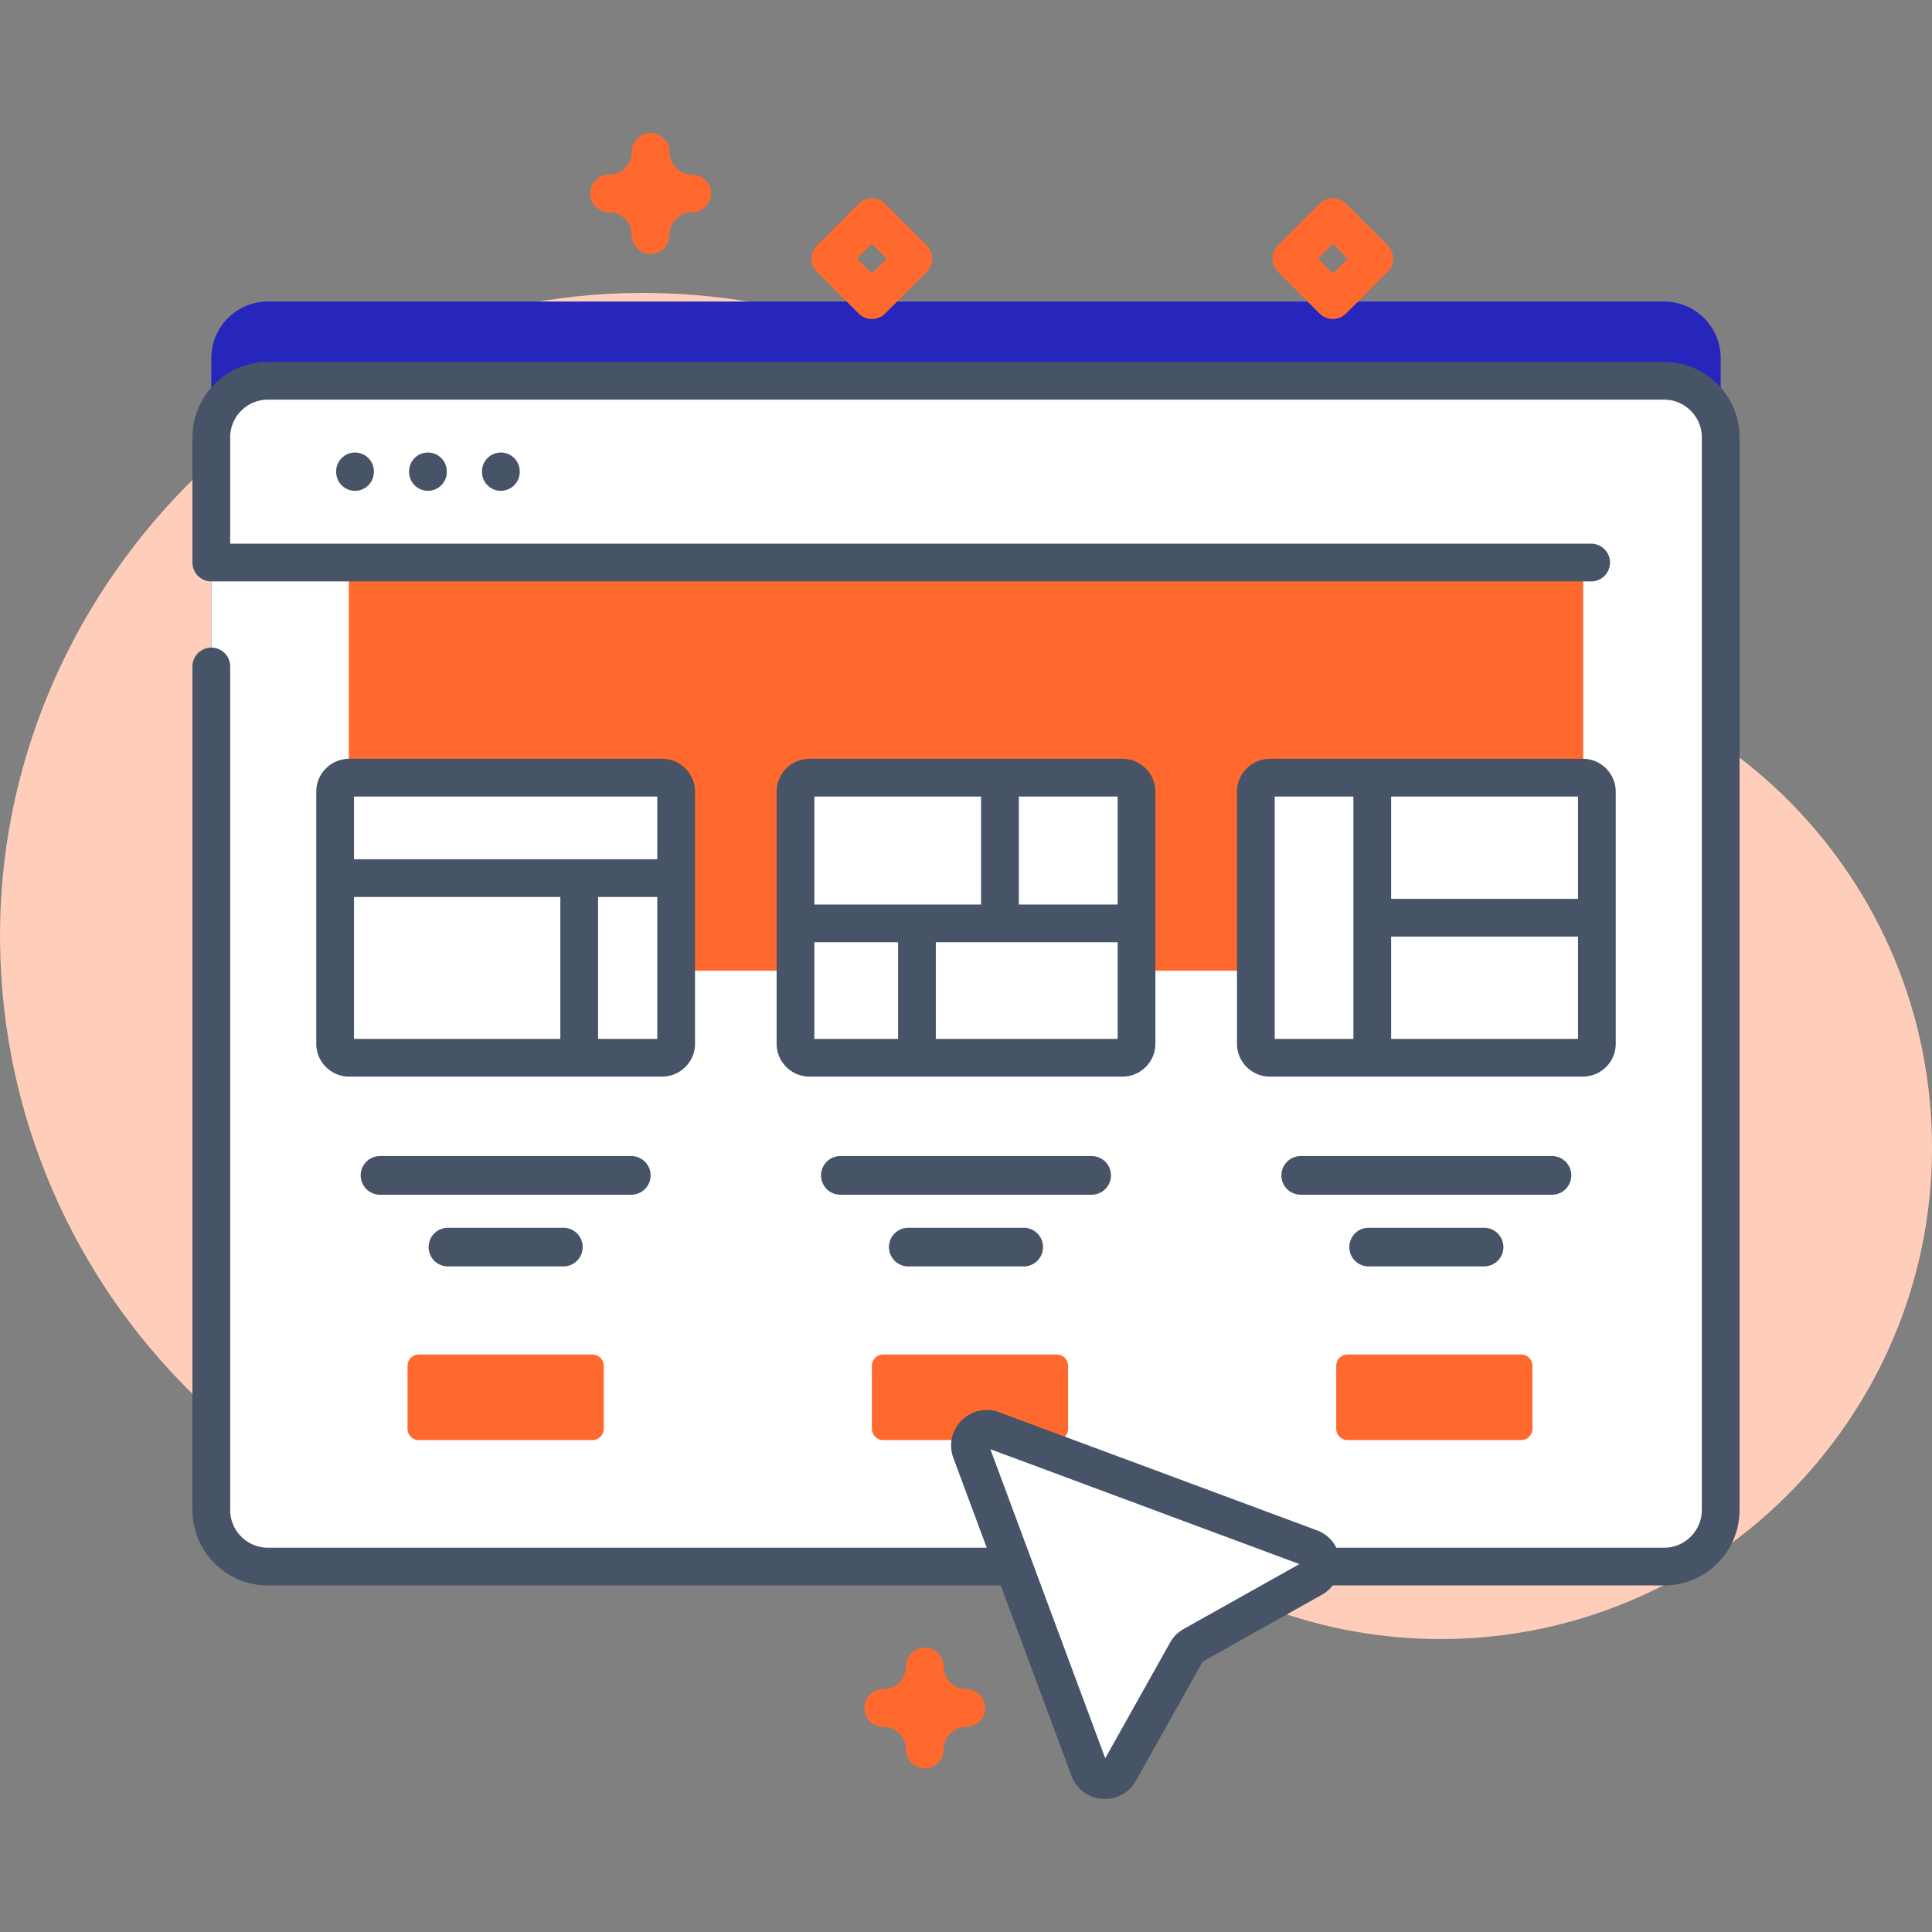 <?xml version="1.0" encoding="UTF-8"?> <svg xmlns="http://www.w3.org/2000/svg" xmlns:xlink="http://www.w3.org/1999/xlink" width="512" height="512" x="0" y="0" viewBox="0 0 512 512" style="enable-background:new 0 0 512 512" xml:space="preserve" class=""><rect x="0" y="0" width="512" height="512" fill="#808080" stroke="none"/><g><linearGradient id="a" x1="-14.194" x2="529.412" y1="197.173" y2="346.609" gradientUnits="userSpaceOnUse"><stop stop-opacity="1" stop-color="#ffceba" offset="0"></stop><stop stop-opacity="1" stop-color="#ffceba" offset="1"></stop></linearGradient><path fill="url(#a)" d="m382.606 174.015-.577-.002c-32.034-.05-62.385-13.844-83.44-37.986-31.366-35.964-77.6-58.622-129.121-58.393C75.956 78.049-1.195 156.615.014 250.12c1.203 92.986 76.955 167.995 170.227 167.995 26.343 0 51.286-5.987 73.547-16.672 19.194-9.213 42.065-6.784 58.968 6.161 21.863 16.745 49.19 26.713 78.846 26.763 71.382.119 129.981-58.02 130.396-129.401.418-72.05-57.442-130.527-129.392-130.951z" opacity="1" data-original="url(#a)" class=""></path><path fill="#2626bc10" d="M456 94.912v284.25c0 8.28-6.72 15-15 15H71c-8.28 0-15-6.72-15-15V94.912c0-8.28 6.72-15 15-15h370c8.28 0 15 6.72 15 15z" opacity="1" data-original="#2626bc10" class=""></path><path fill="#ffffff" d="M456 115.912v284.25c0 8.28-6.72 15-15 15H71c-8.28 0-15-6.72-15-15v-284.25c0-8.28 6.72-15 15-15h370c8.28 0 15 6.72 15 15z" opacity="1" data-original="#ffffff" class=""></path><path fill="#ff692e" d="M92.436 149.084h327.127v108.163H92.436z" opacity="1" data-original="#6583fe" class=""></path><path fill="#ffffff" d="M456 149.084v-33.171c0-8.284-6.716-15-15-15H71c-8.284 0-15 6.716-15 15v33.171zM175.463 280.317H92.537a3.724 3.724 0 0 1-3.724-3.724v-66.78a3.724 3.724 0 0 1 3.724-3.724h82.926a3.724 3.724 0 0 1 3.724 3.724v66.78a3.724 3.724 0 0 1-3.724 3.724z" opacity="1" data-original="#ffffff" class=""></path><path fill="#475467" d="M167.293 316.615h-66.586a5.123 5.123 0 0 1 0-10.246h66.586a5.123 5.123 0 0 1 0 10.246z" opacity="1" data-original="#2626bc" class=""></path><path fill="#ffffff" d="M297.463 280.317h-82.926a3.724 3.724 0 0 1-3.724-3.724v-66.78a3.724 3.724 0 0 1 3.724-3.724h82.926a3.724 3.724 0 0 1 3.724 3.724v66.78a3.724 3.724 0 0 1-3.724 3.724z" opacity="1" data-original="#ffffff" class=""></path><path fill="#475467" d="M289.293 316.615h-66.586a5.123 5.123 0 0 1 0-10.246h66.586a5.123 5.123 0 0 1 0 10.246z" opacity="1" data-original="#2626bc" class=""></path><path fill="#ffffff" d="M419.463 280.317h-82.926a3.724 3.724 0 0 1-3.724-3.724v-66.78a3.724 3.724 0 0 1 3.724-3.724h82.926a3.724 3.724 0 0 1 3.724 3.724v66.78a3.724 3.724 0 0 1-3.724 3.724z" opacity="1" data-original="#ffffff" class=""></path><g fill="#2626bc"><path d="M411.293 316.615h-66.586a5.123 5.123 0 0 1 0-10.246h66.586a5.123 5.123 0 0 1 0 10.246zM419.463 201.088h-82.926c-4.811 0-8.725 3.914-8.725 8.725v66.779c0 4.811 3.914 8.725 8.725 8.725h82.926c4.811 0 8.725-3.914 8.725-8.725v-66.779c-.001-4.811-3.915-8.725-8.725-8.725zm-1.276 37.114h-49.521v-27.114h49.521zm-80.375-27.114h20.854v64.229h-20.854zm30.855 64.229v-27.114h49.521v27.114zM393.293 325.37h-30.586a5.123 5.123 0 1 0 0 10.246h30.586a5.123 5.123 0 0 0 0-10.246z" fill="#475467" opacity="1" data-original="#2626bc" class=""></path></g><path fill="#ff692e" d="M157 381.631h-46a3 3 0 0 1-3-3v-16.667a3 3 0 0 1 3-3h46a3 3 0 0 1 3 3v16.667a3 3 0 0 1-3 3zM280.057 381.631h-46a3 3 0 0 1-3-3v-16.667a3 3 0 0 1 3-3h46a3 3 0 0 1 3 3v16.667a3 3 0 0 1-3 3zM403.115 381.631h-46a3 3 0 0 1-3-3v-16.667a3 3 0 0 1 3-3h46a3 3 0 0 1 3 3v16.667a3 3 0 0 1-3 3z" opacity="1" data-original="#6583fe" class=""></path><path fill="#ffffff" d="m257.345 384.647 31.29 84.203c1.317 3.544 6.18 3.922 8.028.624l17.785-31.727a4.434 4.434 0 0 1 1.701-1.701l31.727-17.785c3.298-1.849 2.92-6.711-.624-8.028l-84.203-31.29c-3.559-1.323-7.026 2.145-5.704 5.704z" opacity="1" data-original="#ffffff" class=""></path><g fill="#2626bc"><path d="M89.082 124.925v.146c0 2.762 2.238 5 5 5s5-2.238 5-5v-.146c0-2.762-2.238-5-5-5s-5 2.238-5 5zM108.407 124.925v.146c0 2.762 2.238 5 5 5s5-2.238 5-5v-.146c0-2.762-2.238-5-5-5s-5 2.238-5 5zM127.731 124.925v.146c0 2.762 2.238 5 5 5s5-2.238 5-5v-.146c0-2.762-2.238-5-5-5s-5 2.238-5 5z" fill="#475467" opacity="1" data-original="#2626bc" class=""></path><path d="M441 95.912H71c-11.028 0-20 8.972-20 20v33.171a5 5 0 0 0 5 5h365.667c2.762 0 5-2.238 5-5s-2.238-5-5-5H61v-28.171c0-5.514 4.486-10 10-10h370c5.514 0 10 4.486 10 10V400.16c0 5.514-4.486 10-10 10h-86.865a9.33 9.33 0 0 0-5.142-4.613l-84.203-31.29c-3.502-1.304-7.318-.469-9.959 2.173-2.642 2.642-3.475 6.458-2.173 9.959l8.834 23.771H71c-5.514 0-10-4.486-10-10V176.624c0-2.762-2.238-5-5-5s-5 2.238-5 5V400.16c0 11.028 8.972 20 20 20h194.208l18.741 50.433c1.296 3.487 4.405 5.833 8.115 6.12.254.02.507.029.758.029 3.414 0 6.51-1.801 8.203-4.823l17.708-31.588 31.589-17.708a9.468 9.468 0 0 0 2.853-2.463H441c11.028 0 20-8.972 20-20V115.912c0-11.028-8.972-20-20-20zM313.702 431.686a9.433 9.433 0 0 0-3.615 3.615l-17.189 30.665-30.438-81.908 81.908 30.438z" fill="#475467" opacity="1" data-original="#2626bc" class=""></path></g><path fill="#ff692e" d="M245.073 468.646a5 5 0 0 1-5-5 6.022 6.022 0 0 0-6.016-6.016c-2.762 0-5-2.238-5-5s2.238-5 5-5a6.023 6.023 0 0 0 6.016-6.017c0-2.762 2.238-5 5-5s5 2.238 5 5a6.023 6.023 0 0 0 6.016 6.017c2.762 0 5 2.238 5 5s-2.238 5-5 5a6.022 6.022 0 0 0-6.016 6.016 5 5 0 0 1-5 5z" opacity="1" data-original="#6583fe" class=""></path><path fill="#475467" d="M175.463 201.088H92.537c-4.811 0-8.725 3.914-8.725 8.725v66.779c0 4.811 3.914 8.725 8.725 8.725h82.926c4.811 0 8.725-3.914 8.725-8.725v-66.779c-.001-4.811-3.915-8.725-8.725-8.725zm-1.276 10v16.619H93.812v-16.619zm-80.375 26.619h54.683v37.609H93.812zm64.683 37.61v-37.609h15.692v37.609zM149.293 325.37h-30.586a5.123 5.123 0 1 0 0 10.246h30.586a5.123 5.123 0 0 0 0-10.246z" opacity="1" data-original="#2626bc" class=""></path><path fill="#ff692e" d="m245.588 65.004-10.995-10.995a4.998 4.998 0 0 0-7.07 0l-10.995 10.995a4.999 4.999 0 0 0 0 7.071l10.995 10.994c.977.976 2.256 1.464 3.535 1.464s2.559-.488 3.535-1.464l10.995-10.994a5.001 5.001 0 0 0 0-7.071zm-14.531 7.459-3.924-3.924 3.924-3.924 3.924 3.924z" opacity="1" data-original="#6583fe" class=""></path><path fill="#475467" d="M297.463 201.088h-82.926c-4.811 0-8.725 3.914-8.725 8.725v66.779c0 4.811 3.914 8.725 8.725 8.725h82.926c4.811 0 8.725-3.914 8.725-8.725v-66.779c-.001-4.811-3.915-8.725-8.725-8.725zm-1.276 38.619H270v-28.619h26.188v28.619zM260 211.088v28.619h-44.188v-28.619zm-44.188 38.619H238v25.609h-22.188zM248 275.317v-25.609h48.188v25.609zM271.293 325.37h-30.586a5.123 5.123 0 1 0 0 10.246h30.586a5.123 5.123 0 0 0 0-10.246z" opacity="1" data-original="#2626bc" class=""></path><path fill="#ff692e" d="M183.43 46.274a6.022 6.022 0 0 1-6.015-6.016c0-2.762-2.238-5-5-5s-5 2.238-5 5a6.023 6.023 0 0 1-6.017 6.016c-2.762 0-5 2.238-5 5s2.238 5 5 5a6.023 6.023 0 0 1 6.017 6.016c0 2.762 2.238 5 5 5s5-2.238 5-5a6.022 6.022 0 0 1 6.015-6.016c2.762 0 5-2.238 5-5s-2.238-5-5-5zM367.74 65.004l-10.995-10.995a4.998 4.998 0 0 0-7.07 0L338.68 65.004a4.999 4.999 0 0 0 0 7.071l10.995 10.994c.977.976 2.256 1.464 3.535 1.464s2.559-.488 3.535-1.464l10.995-10.994a5.001 5.001 0 0 0 0-7.071zm-14.53 7.459-3.924-3.924 3.924-3.924 3.924 3.924z" opacity="1" data-original="#6583fe" class=""></path></g></svg> 